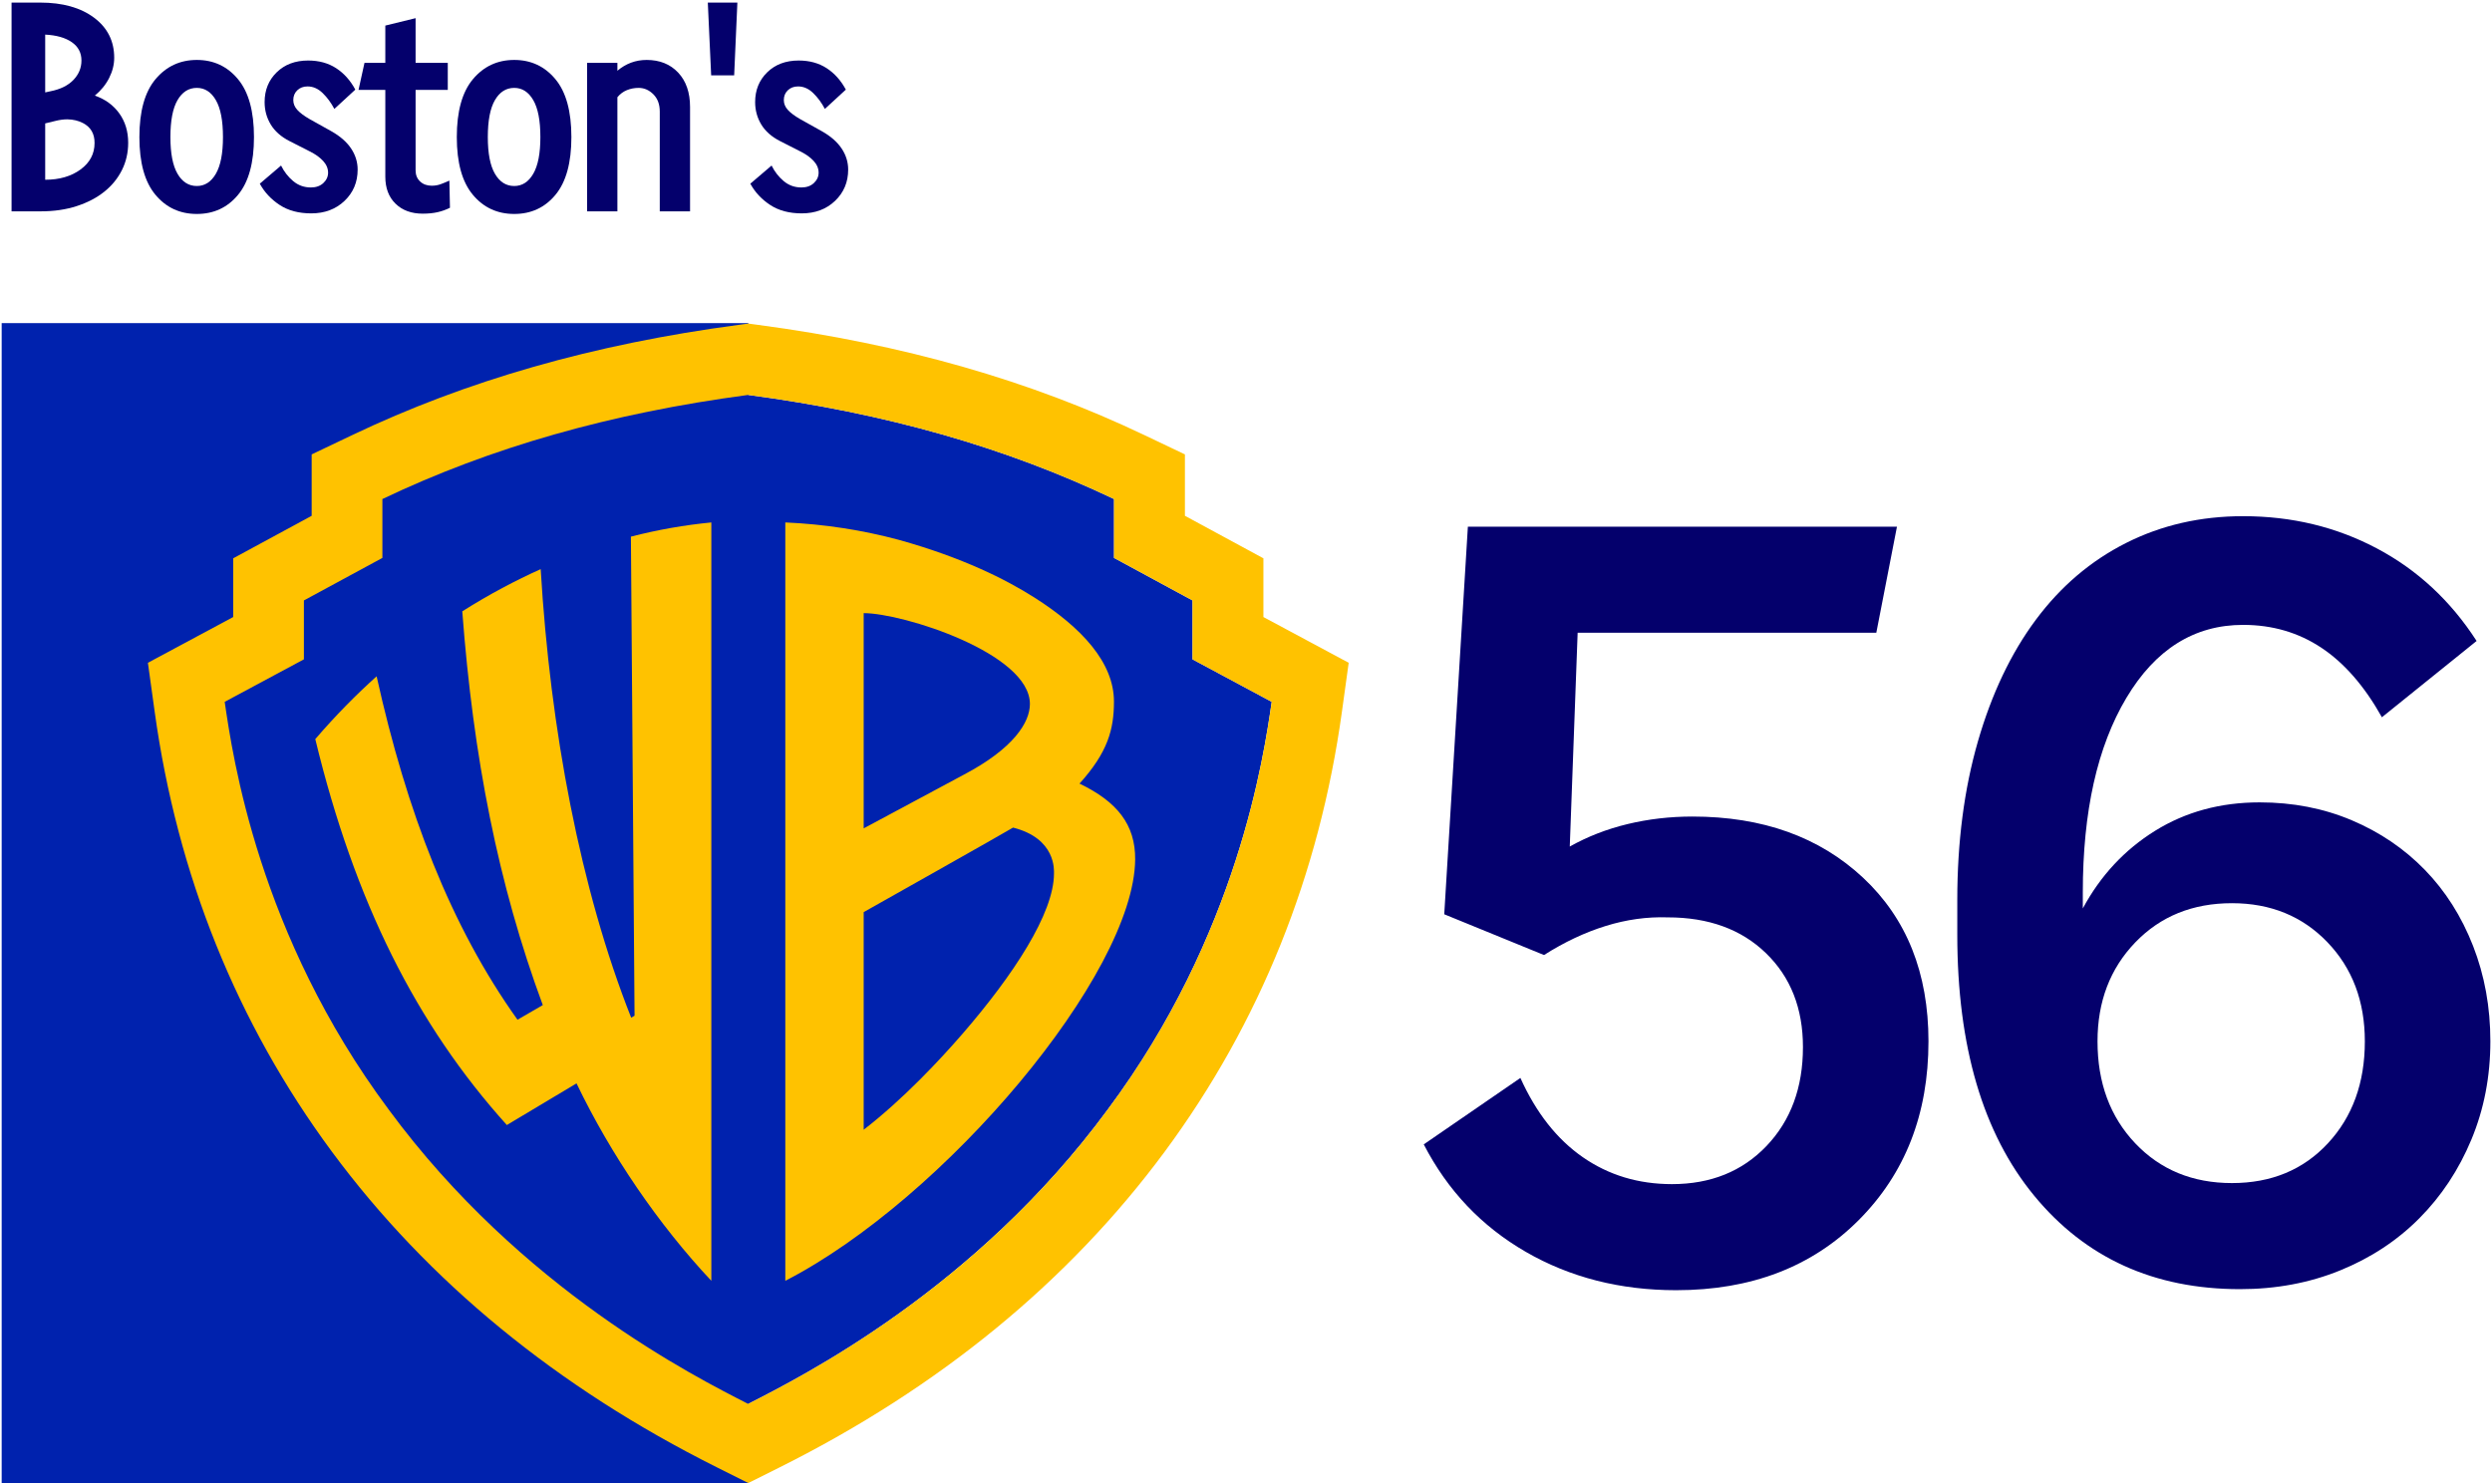 <?xml version="1.0" encoding="utf-8" ?>
<svg xmlns="http://www.w3.org/2000/svg" xmlns:xlink="http://www.w3.org/1999/xlink" width="702" height="418">
	<clipPath id="cl_37">
		<rect width="702" height="418"/>
	</clipPath>
	<g clip-path="url(#cl_37)">
		<path fill="#0022AE" transform="matrix(0.847 0 0 -0.847 190.2 254.5)" d="M-224 193L24.317 193L24.317 -192.843L-224 -192.843L-224 193Z" fill-rule="evenodd"/>
		<path fill="#0022AE" transform="matrix(0.847 0 0 -0.847 190.2 254.5)" d="M198.399 67.014C195.748 48.871 187.216 -10.413 143.863 -68.599C99.764 -128.515 41.782 -157.583 24.287 -166.528C6.792 -157.583 -51.191 -128.515 -95.29 -68.599C-138.642 -10.413 -147.174 48.871 -149.826 67.014L-123.484 81.146L-123.484 100.745L-97.38 114.886L-97.38 134.474C-61.266 151.695 -21.482 163.022 24.287 169.105C70.055 163.022 109.84 151.695 145.953 134.474L145.953 114.886L172.057 100.745L172.057 81.146L198.399 67.014Z" fill-rule="evenodd"/>
		<path fill="#FFC200" transform="matrix(0.847 0 0 -0.847 190.2 254.5)" d="M198.399 67.014C195.748 48.871 187.216 -10.413 143.863 -68.599C99.764 -128.515 41.782 -157.583 24.287 -166.528C6.792 -157.583 -51.191 -128.515 -95.29 -68.599C-138.642 -10.413 -147.174 48.871 -149.826 67.014L-123.484 81.146L-123.484 100.745L-97.38 114.886L-97.38 134.474C-61.266 151.695 -21.482 163.022 24.287 169.105C70.055 163.022 109.84 151.695 145.953 134.474L145.953 114.886L172.057 100.745L172.057 81.146L198.399 67.014ZM195.637 95.221L195.637 114.754L169.533 128.897L169.533 149.323L156.144 155.702C118.094 173.849 76.019 185.966 27.488 192.415L24.317 192.842L21.146 192.415C-27.383 185.966 -69.459 173.849 -107.509 155.702L-120.899 149.323L-120.899 128.897L-147.002 114.754L-147.002 95.221L-175.365 80.006L-173.123 63.792C-165.608 9.389 -145.777 -39.848 -114.204 -82.579C-82.295 -125.754 -39.22 -161.078 13.819 -187.592L24.317 -192.843L34.815 -187.592C87.856 -161.078 130.931 -125.754 162.839 -82.579C194.411 -39.848 214.243 9.389 221.758 63.792L224 80.006L195.637 95.221" fill-rule="evenodd"/>
		<path fill="#FFC200" transform="matrix(0.847 0 0 -0.847 190.2 254.5)" d="M-14.727 121.963L-13.514 -37.391L-14.639 -38.048C-31.506 4.588 -41.562 57.798 -44.732 111.156C-53.014 107.434 -61.803 102.824 -70.808 97.117C-67.168 48.706 -58.898 6.348 -44.03 -33.858L-52.442 -38.732C-74.734 -7.509 -89.297 30.462 -99.299 75.505C-106.185 69.319 -113.024 62.386 -119.694 54.618C-106.624 0.555 -86.055 -40.407 -55.987 -73.757L-32.81 -59.9C-21.458 -83.563 -5.502 -106.914 12.022 -125.578L12.022 126.688C3.098 125.82 -5.724 124.279 -14.727 121.963" fill-rule="evenodd"/>
		<path fill="#FFC200" transform="matrix(0.847 0 0 -0.847 190.2 254.5)" d="M95.597 -43.376C88.136 -51.98 75.915 -65.101 62.692 -75.322L62.692 -2.939C62.692 -2.939 110.612 24.032 112.371 25.183C126.715 21.55 125.986 10.997 125.986 9.901C125.972 -3.39 112.389 -23.965 95.597 -43.376ZM62.692 96.521C75.746 96.521 117.976 83.166 117.976 66.301C117.976 60.222 112.613 51.51 95.908 42.736L62.692 24.922L62.692 96.521ZM134.473 39.815C143.918 50.275 145.929 57.886 145.929 67.092C145.929 80.123 135.167 91.719 119.511 101.683C110.054 107.701 95.58 114.991 74.471 120.875C62.326 124.138 49.66 126.121 36.627 126.688L36.627 -125.578C89.64 -98.28 152.665 -23.481 152.984 14.575C153.082 26.21 146.94 33.815 134.473 39.815" fill-rule="evenodd"/>
		<path fill="#04006C" transform="matrix(1 0 0 -1 0.057 59.543)" d="M3.199 0L3.199 58.816L11.25 58.816C17.575 58.816 22.634 57.401 26.427 54.571C30.219 51.741 32.115 47.975 32.115 43.272C32.115 41.357 31.644 39.464 30.7 37.591C29.757 35.718 28.41 34.057 26.66 32.607C29.571 31.596 31.865 29.928 33.54 27.604C35.215 25.279 36.053 22.518 36.053 19.318C36.053 16.529 35.463 13.959 34.285 11.607C33.106 9.256 31.447 7.226 29.309 5.517C27.171 3.808 24.587 2.461 21.558 1.477C18.53 0.492 15.165 0 11.464 0L3.199 0ZM12.674 8.9C16.681 8.9 20.001 9.864 22.632 11.792C25.263 13.72 26.578 16.201 26.578 19.236C26.605 21.834 25.529 23.707 23.348 24.855C22.039 25.539 20.567 25.895 18.931 25.922C17.868 25.922 16.736 25.771 15.537 25.471L12.674 24.773L12.674 8.9ZM12.674 33.51L14.186 33.838C16.963 34.385 19.108 35.444 20.619 37.017C22.131 38.589 22.887 40.414 22.887 42.492C22.887 44.68 21.981 46.402 20.17 47.66C18.359 48.918 15.86 49.629 12.674 49.793L12.674 33.51Z"/>
		<path fill="#04006C" transform="matrix(1 0 0 -1 37.422 59.543)" d="M1.846 20.918C1.846 28.191 3.362 33.633 6.395 37.242C9.428 40.852 13.305 42.656 18.026 42.656C22.747 42.656 26.611 40.852 29.616 37.242C32.622 33.633 34.125 28.191 34.125 20.918C34.125 13.699 32.636 8.285 29.658 4.676C26.68 1.066 22.803 -0.738 18.026 -0.738C13.25 -0.738 9.359 1.066 6.354 4.676C3.348 8.285 1.846 13.699 1.846 20.918ZM10.582 20.918C10.582 16.324 11.25 12.879 12.586 10.582C13.923 8.285 15.736 7.137 18.026 7.137C20.262 7.137 22.048 8.285 23.384 10.582C24.721 12.879 25.389 16.324 25.389 20.918C25.389 25.566 24.721 29.039 23.384 31.336C22.048 33.633 20.262 34.781 18.026 34.781C15.736 34.781 13.923 33.633 12.586 31.336C11.25 29.039 10.582 25.566 10.582 20.918Z"/>
		<path fill="#04006C" transform="matrix(1 0 0 -1 72.449 59.543)" d="M0.738 7.79L6.727 12.902C7.574 11.184 8.709 9.726 10.131 8.526C11.553 7.326 13.221 6.727 15.135 6.727C16.584 6.727 17.753 7.142 18.642 7.974C19.53 8.806 19.975 9.78 19.975 10.898C19.975 12.07 19.517 13.161 18.601 14.17C17.685 15.179 16.434 16.079 14.848 16.869L9.146 19.773C6.74 21 4.963 22.568 3.814 24.476C2.666 26.385 2.092 28.484 2.092 30.774C2.092 34.158 3.227 36.957 5.496 39.171C7.766 41.385 10.719 42.492 14.355 42.492C17.391 42.492 20.016 41.774 22.23 40.339C24.445 38.903 26.25 36.887 27.645 34.292L21.738 28.853C20.836 30.57 19.742 32.056 18.457 33.31C17.172 34.564 15.75 35.191 14.191 35.191C13.016 35.191 12.052 34.83 11.3 34.108C10.548 33.385 10.172 32.465 10.172 31.347C10.172 30.338 10.548 29.418 11.3 28.586C12.052 27.755 13.207 26.889 14.766 25.989L20.918 22.554C23.379 21.163 25.225 19.548 26.455 17.707C27.686 15.867 28.301 13.884 28.301 11.757C28.301 8.234 27.07 5.298 24.609 2.949C22.148 0.6 19.018 -0.574 15.217 -0.574C11.69 -0.574 8.723 0.218 6.316 1.804C3.91 3.389 2.051 5.384 0.738 7.79Z"/>
		<path fill="#04006C" transform="matrix(1 0 0 -1 101.078 59.543)" d="M-0.082 34.207L1.6 41.836L7.465 41.836L7.465 52.336L15.996 54.428L15.996 41.836L25.061 41.836L25.061 34.207L15.996 34.207L15.996 11.538C15.996 10.249 16.42 9.207 17.268 8.412C18.115 7.616 19.209 7.219 20.549 7.219C21.451 7.219 22.292 7.363 23.071 7.651C23.851 7.939 24.664 8.275 25.512 8.659L25.676 1.008C24.609 0.467 23.461 0.054 22.23 -0.23C21 -0.514 19.592 -0.656 18.006 -0.656C14.816 -0.656 12.261 0.28 10.343 2.153C8.424 4.026 7.465 6.562 7.465 9.762L7.465 34.207L-0.082 34.207Z"/>
		<path fill="#04006C" transform="matrix(1 0 0 -1 126.836 59.543)" d="M1.846 20.918C1.846 28.191 3.362 33.633 6.395 37.242C9.428 40.852 13.305 42.656 18.026 42.656C22.747 42.656 26.611 40.852 29.616 37.242C32.622 33.633 34.125 28.191 34.125 20.918C34.125 13.699 32.636 8.285 29.658 4.676C26.68 1.066 22.803 -0.738 18.026 -0.738C13.25 -0.738 9.359 1.066 6.354 4.676C3.348 8.285 1.846 13.699 1.846 20.918ZM10.582 20.918C10.582 16.324 11.25 12.879 12.586 10.582C13.923 8.285 15.736 7.137 18.026 7.137C20.262 7.137 22.048 8.285 23.384 10.582C24.721 12.879 25.389 16.324 25.389 20.918C25.389 25.566 24.721 29.039 23.384 31.336C22.048 33.633 20.262 34.781 18.026 34.781C15.736 34.781 13.923 33.633 12.586 31.336C11.25 29.039 10.582 25.566 10.582 20.918Z"/>
		<path fill="#04006C" transform="matrix(1 0 0 -1 162.684 59.543)" d="M2.707 0L2.707 41.836L11.238 41.836L11.238 39.606C12.414 40.609 13.692 41.368 15.073 41.883C16.454 42.399 17.924 42.656 19.482 42.656C23.161 42.656 26.118 41.467 28.353 39.088C30.588 36.709 31.705 33.482 31.705 29.408L31.705 0L23.174 0L23.174 28.121C23.174 30.149 22.572 31.767 21.369 32.972C20.166 34.178 18.785 34.781 17.227 34.781C16.051 34.781 14.943 34.569 13.904 34.144C12.865 33.719 11.977 33.054 11.238 32.15L11.238 0L2.707 0Z"/>
		<path fill="#04006C" transform="matrix(1 0 0 -1 196.521 59.543)" d="M2.871 58.816L11.197 58.816L10.295 38.309L3.814 38.309L2.871 58.816Z"/>
		<path fill="#04006C" transform="matrix(1 0 0 -1 210.631 59.543)" d="M0.738 7.79L6.727 12.902C7.574 11.184 8.709 9.726 10.131 8.526C11.553 7.326 13.221 6.727 15.135 6.727C16.584 6.727 17.753 7.142 18.642 7.974C19.53 8.806 19.975 9.78 19.975 10.898C19.975 12.07 19.517 13.161 18.601 14.17C17.685 15.179 16.434 16.079 14.848 16.869L9.146 19.773C6.74 21 4.963 22.568 3.814 24.476C2.666 26.385 2.092 28.484 2.092 30.774C2.092 34.158 3.227 36.957 5.496 39.171C7.766 41.385 10.719 42.492 14.355 42.492C17.391 42.492 20.016 41.774 22.23 40.339C24.445 38.903 26.25 36.887 27.645 34.292L21.738 28.853C20.836 30.57 19.742 32.056 18.457 33.31C17.172 34.564 15.75 35.191 14.191 35.191C13.016 35.191 12.052 34.83 11.3 34.108C10.548 33.385 10.172 32.465 10.172 31.347C10.172 30.338 10.548 29.418 11.3 28.586C12.052 27.755 13.207 26.889 14.766 25.989L20.918 22.554C23.379 21.163 25.225 19.548 26.455 17.707C27.686 15.867 28.301 13.884 28.301 11.757C28.301 8.234 27.07 5.298 24.609 2.949C22.148 0.6 19.018 -0.574 15.217 -0.574C11.69 -0.574 8.723 0.218 6.316 1.804C3.91 3.389 2.051 5.384 0.738 7.79Z"/>
		<path fill="#04006C" transform="matrix(1 0 0 -1 392.346 360.55)" d="M8.729 38.127L35.952 56.843C40.384 47.018 46.244 39.576 53.532 34.516C60.82 29.456 69.192 26.927 78.647 26.927C89.57 26.927 98.451 30.513 105.29 37.684C112.129 44.856 115.548 54.14 115.548 65.537C115.548 76.442 112.078 85.26 105.139 91.99C98.199 98.72 88.971 102.085 77.454 102.085C71.647 102.282 65.815 101.472 59.958 99.654C54.1 97.836 48.318 95.11 42.609 91.474L14.499 102.959L21.157 212.159L142.031 212.159L136.213 182.273L52.078 182.273L49.859 122.042C54.878 124.859 60.316 126.972 66.171 128.379C72.027 129.787 78.104 130.491 84.403 130.491C104.163 130.491 120.188 124.749 132.476 113.266C144.764 101.782 150.908 86.412 150.908 67.157C150.908 46.7 144.346 29.9 131.222 16.756C118.097 3.613 100.966 -2.959 79.828 -2.959C64.07 -2.959 49.957 0.638 37.49 7.833C25.023 15.028 15.436 25.126 8.729 38.127Z"/>
		<path fill="#04006C" transform="matrix(1 0 0 -1 536.871 360.55)" d="M14.499 97.203L14.499 106.967C14.499 123.34 16.434 138.234 20.304 151.648C24.174 165.062 29.606 176.479 36.602 185.898C43.598 195.318 52.082 202.542 62.054 207.573C72.026 212.603 83.016 215.118 95.023 215.118C108.725 215.118 121.285 212.091 132.702 206.038C144.12 199.984 153.483 191.291 160.791 179.959L134.116 158.465C129.204 167.239 123.516 173.77 117.05 178.059C110.584 182.348 103.242 184.493 95.023 184.493C81.283 184.493 70.321 177.637 62.136 163.924C53.951 150.212 49.859 131.929 49.859 109.076L49.859 104.605C54.84 113.847 61.627 121.138 70.22 126.477C78.814 131.816 88.629 134.486 99.665 134.486C109.024 134.486 117.671 132.808 125.605 129.452C133.54 126.096 140.406 121.438 146.205 115.478C152.004 109.517 156.53 102.38 159.785 94.064C163.04 85.749 164.667 76.783 164.667 67.167C164.667 57.283 162.89 48.066 159.336 39.516C155.781 30.966 150.88 23.553 144.633 17.276C138.386 11 130.946 6.108 122.312 2.6C113.679 -0.909 104.283 -2.663 94.126 -2.663C69.916 -2.663 50.593 6.115 36.155 23.672C21.718 41.228 14.499 65.739 14.499 97.203ZM54.002 67.167C54.002 55.474 57.544 45.894 64.631 38.425C71.717 30.957 80.799 27.223 91.879 27.223C102.958 27.223 111.966 30.957 118.903 38.425C125.839 45.894 129.308 55.474 129.308 67.167C129.308 78.468 125.789 87.779 118.752 95.099C111.716 102.419 102.758 106.08 91.879 106.08C80.799 106.08 71.717 102.395 64.631 95.025C57.544 87.655 54.002 78.369 54.002 67.167Z"/>
	</g>
</svg>
